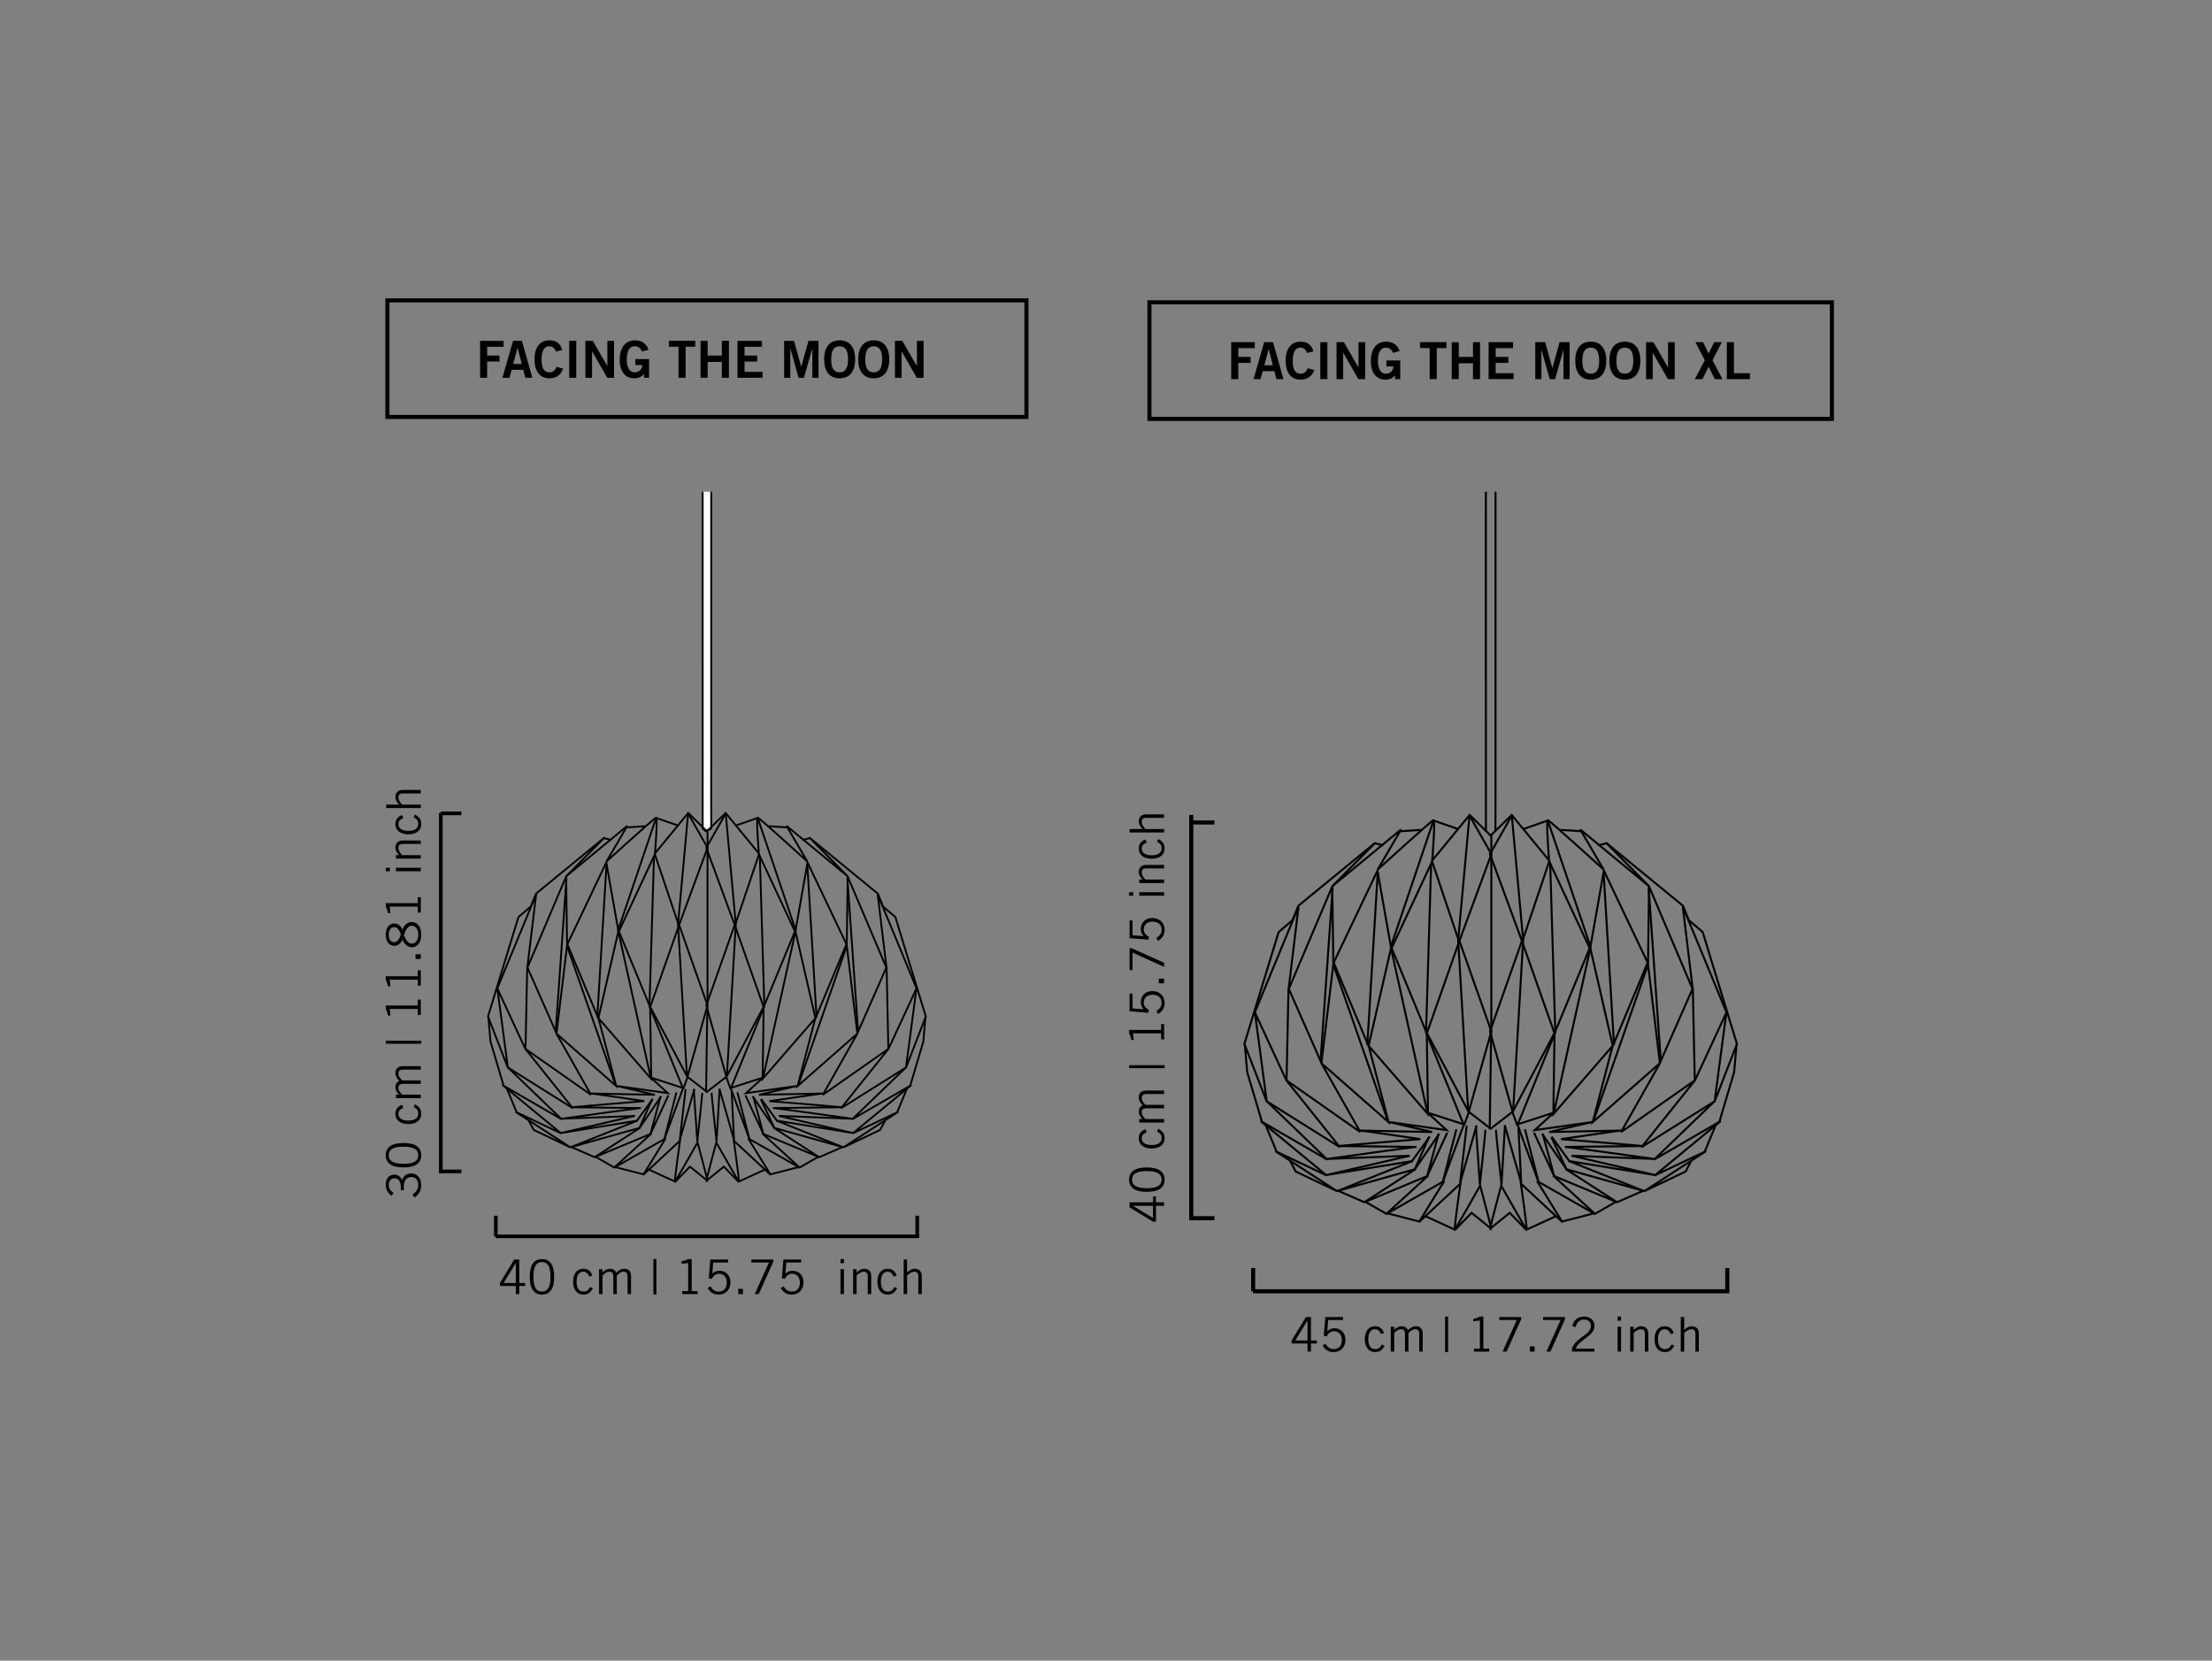 <?xml version="1.0" encoding="utf-8"?>
<!-- Generator: Adobe Illustrator 16.0.4, SVG Export Plug-In . SVG Version: 6.00 Build 0)  -->
<!DOCTYPE svg PUBLIC "-//W3C//DTD SVG 1.1//EN" "http://www.w3.org/Graphics/SVG/1.1/DTD/svg11.dtd">
<svg version="1.1" id="Ebene_1" xmlns="http://www.w3.org/2000/svg" xmlns:xlink="http://www.w3.org/1999/xlink" x="0px" y="0px"
	 width="561.54px" height="421.51px" viewBox="0 0 561.54 421.51" enable-background="new 0 0 561.54 421.51" xml:space="preserve">
<rect x="0" y="0" width="561.54" height="421.51" fill="#808080" stroke="none"/>
<line fill="none" stroke="#000000" stroke-width="0.923" x1="111.899" y1="206.342" x2="111.899" y2="297.793"/>
<line fill="none" stroke="#000000" stroke-width="0.923" x1="111.899" y1="206.449" x2="117.132" y2="206.449"/>
<line fill="none" stroke="#000000" stroke-width="0.923" x1="111.899" y1="297.332" x2="117.132" y2="297.332"/>
<line fill="none" stroke="#000000" stroke-width="0.923" x1="125.821" y1="313.816" x2="233.314" y2="313.816"/>
<line fill="none" stroke="#000000" stroke-width="0.923" x1="125.864" y1="313.816" x2="125.864" y2="308.584"/>
<line fill="none" stroke="#000000" stroke-width="0.923" x1="232.853" y1="313.816" x2="232.853" y2="308.584"/>
<g>
	<path d="M131.82,326.412v2.064h-0.875v-2.064h-4.033v-0.754l3.62-5.951h1.288v5.951h1.506v0.754H131.82z M127.836,325.658h3.109
		v-5.029h-0.037L127.836,325.658z"/>
	<path d="M137.58,319.586c1.907,0,3.097,1.336,3.097,4.506s-1.19,4.506-3.097,4.506s-3.097-1.336-3.097-4.506
		S135.673,319.586,137.58,319.586z M137.58,327.844c1.421,0,2.174-1.092,2.174-3.752s-0.753-3.754-2.174-3.754
		c-1.421,0-2.174,1.094-2.174,3.754S136.158,327.844,137.58,327.844z"/>
	<path d="M149.571,324.043c-0.243-0.766-0.741-1.252-1.494-1.252c-1.081,0-1.712,0.924-1.712,2.527s0.631,2.525,1.712,2.525
		c0.802,0,1.251-0.266,1.737-1.166l0.704,0.316c-0.631,1.068-1.19,1.604-2.441,1.604c-1.579,0-2.587-1.238-2.587-3.279
		s1.008-3.279,2.587-3.279c1.3,0,1.907,0.729,2.308,1.713L149.571,324.043z"/>
	<path d="M152.076,328.477v-6.316h0.875v0.838l0.048-0.049c0.535-0.594,1.227-0.91,1.834-0.91c0.814,0,1.385,0.412,1.616,0.996
		c0.559-0.596,1.263-0.996,2.004-0.996c0.838,0,1.737,0.352,1.737,1.918v4.52h-0.875v-4.52c0-0.85-0.425-1.166-0.984-1.166
		c-0.777,0-1.287,0.512-1.761,0.973v4.713h-0.874v-4.52c0-0.85-0.425-1.166-0.984-1.166c-0.777,0-1.288,0.512-1.761,0.973v4.713
		H152.076z"/>
	<path d="M165.877,319.586h0.753v9.012h-0.753V319.586z"/>
	<path d="M173.191,328.477v-0.754h1.518v-7.129l-1.688,0.17v-0.57c0.607-0.184,1.3-0.365,1.688-0.607h0.875v8.137h1.494v0.754
		H173.191z"/>
	<path d="M184.817,320.459h-3.765l-0.219,2.807c0.571-0.521,1.178-0.717,1.798-0.717c1.458,0,2.806,0.996,2.806,2.963
		c0,1.336-0.802,3.086-3.037,3.086c-1.494,0-2.247-0.826-2.793-1.676l0.79-0.414c0.425,0.791,1.105,1.336,2.028,1.336
		c1.154,0,2.089-0.68,2.089-2.332c0-1.287-0.753-2.209-1.967-2.209c-0.85,0-1.494,0.51-1.846,1.322l-0.765-0.17l0.389-4.748h4.494
		V320.459z"/>
	<path d="M188.597,327.141v1.336h-1.19v-1.336H188.597z"/>
	<path d="M190.76,320.459v-0.752h5.563v0.533l-3.705,8.236h-1.021l3.607-8.018H190.76z"/>
	<path d="M203.37,320.459h-3.765l-0.219,2.807c0.571-0.521,1.178-0.717,1.798-0.717c1.458,0,2.806,0.996,2.806,2.963
		c0,1.336-0.802,3.086-3.037,3.086c-1.494,0-2.247-0.826-2.793-1.676l0.79-0.414c0.425,0.791,1.105,1.336,2.028,1.336
		c1.154,0,2.089-0.68,2.089-2.332c0-1.287-0.753-2.209-1.967-2.209c-0.85,0-1.494,0.51-1.846,1.322l-0.765-0.17l0.389-4.748h4.494
		V320.459z"/>
	<path d="M214.246,319.586v1.043h-0.875v-1.043H214.246z M213.371,322.16h0.875v6.316h-0.875V322.16z"/>
	<path d="M217.453,322.16v0.85h0.024c0.498-0.559,1.154-0.971,1.87-0.971c0.936,0,1.822,0.486,1.822,1.846v4.592h-0.875v-4.566
		c0-0.84-0.401-1.119-1.033-1.119c-0.656,0-1.409,0.535-1.81,0.961v4.725h-0.875v-6.316H217.453z"/>
	<path d="M226.82,324.043c-0.243-0.766-0.741-1.252-1.494-1.252c-1.081,0-1.712,0.924-1.712,2.527s0.632,2.525,1.712,2.525
		c0.802,0,1.251-0.266,1.737-1.166l0.705,0.316c-0.631,1.068-1.19,1.604-2.441,1.604c-1.579,0-2.587-1.238-2.587-3.279
		s1.008-3.279,2.587-3.279c1.3,0,1.907,0.729,2.308,1.713L226.82,324.043z"/>
	<path d="M230.284,319.707v3.303h0.024c0.498-0.559,1.154-0.971,1.87-0.971c0.936,0,1.822,0.486,1.822,1.846v4.592h-0.875v-4.566
		c0-0.84-0.401-1.119-1.033-1.119c-0.656,0-1.409,0.535-1.81,0.961v4.725h-0.875v-8.77H230.284z"/>
</g>
<g>
	<path d="M104.729,303.236c0.898-0.668,1.457-1.494,1.457-2.405c0-1.287-0.655-2.064-1.7-2.064c-1.227,0-1.968,0.729-1.968,2.478
		v0.862h-0.753v-0.522c0-1.749-0.559-2.502-1.64-2.502c-0.887,0-1.445,0.766-1.445,1.604c0,1.068,0.462,1.53,1.215,2.113
		l-0.486,0.717c-0.826-0.596-1.481-1.422-1.481-2.83c0-1.555,0.802-2.526,2.186-2.526c1.058,0,1.677,0.681,1.943,1.36
		c0.535-1.385,1.531-1.676,2.332-1.676c1.494,0,2.551,1.153,2.551,2.987c0,1.677-1.044,2.696-1.725,3.109L104.729,303.236z"/>
	<path d="M97.927,293.226c0-1.907,1.336-3.097,4.506-3.097s4.506,1.189,4.506,3.097s-1.336,3.097-4.506,3.097
		S97.927,295.133,97.927,293.226z M106.186,293.226c0-1.421-1.093-2.174-3.753-2.174s-3.753,0.753-3.753,2.174
		s1.093,2.175,3.753,2.175S106.186,294.646,106.186,293.226z"/>
	<path d="M102.384,281.234c-0.765,0.242-1.251,0.74-1.251,1.494c0,1.08,0.923,1.712,2.526,1.712s2.526-0.632,2.526-1.712
		c0-0.803-0.267-1.252-1.166-1.737l0.316-0.704c1.068,0.631,1.603,1.189,1.603,2.441c0,1.578-1.238,2.586-3.279,2.586
		c-2.04,0-3.279-1.008-3.279-2.586c0-1.301,0.729-1.908,1.713-2.309L102.384,281.234z"/>
	<path d="M106.818,278.729h-6.316v-0.874h0.839l-0.049-0.049c-0.595-0.535-0.911-1.227-0.911-1.834c0-0.814,0.413-1.385,0.996-1.615
		c-0.595-0.559-0.996-1.264-0.996-2.004c0-0.839,0.353-1.737,1.919-1.737h4.519v0.874h-4.519c-0.85,0-1.166,0.426-1.166,0.984
		c0,0.777,0.511,1.287,0.972,1.761h4.713v0.875h-4.519c-0.85,0-1.166,0.425-1.166,0.983c0,0.777,0.511,1.287,0.972,1.762h4.713
		V278.729z"/>
	<path d="M97.927,264.928v-0.753h9.012v0.753H97.927z"/>
	<path d="M106.818,257.613h-0.753v-1.518h-7.13l0.17,1.688h-0.57c-0.183-0.607-0.365-1.3-0.607-1.688v-0.875h8.138v-1.494h0.753
		V257.613z"/>
	<path d="M106.818,250.189h-0.753v-1.518h-7.13l0.17,1.688h-0.57c-0.183-0.607-0.365-1.3-0.607-1.688v-0.875h8.138v-1.494h0.753
		V250.189z"/>
	<path d="M105.482,242.208h1.336v1.19h-1.336V242.208z"/>
	<path d="M106.939,237.239c0,2.149-1.068,3.194-2.404,3.194c-1.117,0-1.895-0.875-2.381-1.919h-0.024
		c-0.364,0.972-1.105,1.555-2.017,1.555c-1.433,0-2.186-1.215-2.186-2.83s0.753-2.83,2.186-2.83c0.911,0,1.652,0.583,2.017,1.555
		h0.024c0.377-1.044,1.19-1.919,2.381-1.919C105.871,234.045,106.939,235.09,106.939,237.239z M98.68,237.239
		c0,0.96,0.413,1.907,1.385,1.907c0.947,0,1.481-1.19,1.688-1.907c-0.243-0.972-0.839-1.907-1.688-1.907
		C99.093,235.332,98.68,236.279,98.68,237.239z M106.186,237.239c0-1.591-0.874-2.271-1.651-2.271c-1.021,0-1.53,1.045-1.992,2.43
		c0.462,1.068,0.972,2.113,1.992,2.113C105.312,239.511,106.186,238.83,106.186,237.239z"/>
	<path d="M106.818,231.637h-0.753v-1.518h-7.13l0.17,1.688h-0.57c-0.183-0.607-0.365-1.3-0.607-1.688v-0.875h8.138v-1.494h0.753
		V231.637z"/>
	<path d="M97.927,220.266h1.044v0.875h-1.044V220.266z M100.501,221.141v-0.875h6.316v0.875H100.501z"/>
	<path d="M100.501,217.058h0.851v-0.024c-0.559-0.498-0.972-1.154-0.972-1.87c0-0.936,0.486-1.822,1.847-1.822h4.591v0.874h-4.566
		c-0.839,0-1.118,0.401-1.118,1.033c0,0.656,0.534,1.408,0.96,1.81h4.725v0.874h-6.316V217.058z"/>
	<path d="M102.384,207.691c-0.765,0.243-1.251,0.741-1.251,1.494c0,1.081,0.923,1.712,2.526,1.712s2.526-0.632,2.526-1.712
		c0-0.802-0.267-1.251-1.166-1.737l0.316-0.705c1.068,0.631,1.603,1.19,1.603,2.441c0,1.579-1.238,2.587-3.279,2.587
		c-2.04,0-3.279-1.008-3.279-2.587c0-1.3,0.729-1.907,1.713-2.308L102.384,207.691z"/>
	<path d="M98.048,204.228h3.304v-0.024c-0.559-0.498-0.972-1.154-0.972-1.87c0-0.936,0.486-1.822,1.847-1.822h4.591v0.875h-4.566
		c-0.839,0-1.118,0.401-1.118,1.033c0,0.656,0.534,1.409,0.96,1.81h4.725v0.875h-8.77V204.228z"/>
</g>
<g>
	<defs>
		<rect id="SVGID_1_" x="0.703" y="-0.001" width="561.543" height="421.513"/>
	</defs>
	<clipPath id="SVGID_2_">
		<use xlink:href="#SVGID_1_"  overflow="visible"/>
	</clipPath>
	<path clip-path="url(#SVGID_2_)" fill="#FFFFFF" d="M178.373,124.806c0,0.353,0.011,70.033,0.011,70.033l-0.005,15.461l0.683,0.609
		l0.62-0.203l0.866-0.406c-0.031-0.304,0.001-17.077,0.001-17.077l-0.001-68.418"/>
	<path clip-path="url(#SVGID_2_)" fill="none" stroke="#000000" stroke-width="0.464" d="M178.373,124.806
		c0,0.353,0.011,70.033,0.011,70.033l-0.005,15.461l0.683,0.609l0.62-0.203l0.866-0.406c-0.031-0.304,0.001-17.077,0.001-17.077
		l-0.001-68.418"/>
	<path clip-path="url(#SVGID_2_)" fill="none" stroke="#000000" stroke-width="0.464" d="M179.615,211.158l-4.904-4.809
		l-8.441,10.272c0,0,0.758-9.233,0.268-9.085c-0.491,0.149-12.573,11.132-12.573,11.132l5.291-9.054l-15.604,12.884l9.808-9.916
		l-17.387,14.25l-1.337,3.268l-3.121,2.672l-7.728,25.232l5.053,13.062l-2.675-20.146l7.133,15.396l0.446-20.869l7.43,16.863
		l2.735-22.711l7.891,18.887l5.127-22.301l8.025,19.443l7.356-20.855l7.207,20.412l-5.112,18.168l-9.451-17.834l0.267,18.338
		l-13.382-15.408l4.495,17.219l-15.187-13.33l8.797,15.559l-16.703-11.697l12.096,15.111l-16.465-10.332l13.642,13.15l-15.069-8.727
		l14.92,12.289l-11.591-5.492l13.969,9.055l-9.362-4.453l-1.278-2.404"/>
</g>
<polyline fill="none" stroke="#000000" stroke-width="0.464" points="174.746,206.585 179.62,215.184 172.339,234.936 
	166.246,216.844 157.032,236.568 153.911,218.92 143.954,239.83 143.717,222.479 133.849,245.732 136.108,227.018 126.24,250.893 
	"/>
<line fill="none" stroke="#000000" stroke-width="0.464" x1="166.503" y1="207.591" x2="172.123" y2="209.54"/>
<line fill="none" stroke="#000000" stroke-width="0.464" x1="159.083" y1="210.013" x2="163.742" y2="209.718"/>
<line fill="none" stroke="#000000" stroke-width="0.464" x1="153.336" y1="212.734" x2="155.19" y2="213.219"/>
<g>
	<defs>
		<rect id="SVGID_3_" x="0.703" y="-0.001" width="561.543" height="421.513"/>
	</defs>
	<clipPath id="SVGID_4_">
		<use xlink:href="#SVGID_3_"  overflow="visible"/>
	</clipPath>
	<path clip-path="url(#SVGID_4_)" fill="none" stroke="#000000" stroke-width="0.464" d="M179.609,277.25l-5.05-3.895l-1.039,2.846
		l-8.317-2.697l4.307,3.955l-12.922-1.82l9.654,2.246c0,0-16.821-0.336-16.3-0.336s13.627,1.947,13.627,1.947
		s-19.159,1.559-18.268,1.559s17.822,0.203,17.228,0.203c-0.594,0-19.931,2.703-19.931,2.703l18.594-0.719l-18.772,4.344
		l19.392-3.146l-16.957,6.76l17.674-4.961l-11.584,7.488l14.406-5.99l-9.505,8.688l13.144-7.49l-5.718,9.287l9.357-8.688
		c0,0-1.465,10.395-1.286,10.395c0.118,0,5.741-9.945,5.741-9.945s2.555,9.531,2.525,9.736l-4.456-3.594l-3.713,3.822l-6.653-3.045"
		/>
</g>
<line fill="none" stroke="#000000" stroke-width="0.464" x1="163.297" y1="298.07" x2="156.073" y2="296.211"/>
<line fill="none" stroke="#000000" stroke-width="0.464" x1="156.021" y1="296.402" x2="151.072" y2="293.559"/>
<line fill="none" stroke="#000000" stroke-width="0.464" x1="151.066" y1="293.775" x2="144.833" y2="291.057"/>
<line fill="none" stroke="#000000" stroke-width="0.464" x1="131.135" y1="282.279" x2="128.675" y2="276.316"/>
<polyline fill="none" stroke="#000000" stroke-width="0.464" points="127.824,275.494 124.519,264.375 123.975,258.178 "/>
<polyline fill="none" stroke="#000000" stroke-width="0.464" points="174.667,206.662 172.125,234.594 174.375,272.93 "/>
<polyline fill="none" stroke="#000000" stroke-width="0.464" points="166.03,217.23 164.875,255.408 173.476,276.484 "/>
<polyline fill="none" stroke="#000000" stroke-width="0.464" points="166.482,207.847 156.909,236.139 165.138,273.301 "/>
<line fill="none" stroke="#000000" stroke-width="0.464" x1="153.979" y1="219.277" x2="151.622" y2="258.234"/>
<g>
	<defs>
		<rect id="SVGID_5_" x="0.703" y="-0.001" width="561.543" height="421.513"/>
	</defs>
	<clipPath id="SVGID_6_">
		<use xlink:href="#SVGID_5_"  overflow="visible"/>
	</clipPath>
	<path clip-path="url(#SVGID_6_)" fill="none" stroke="#000000" stroke-width="0.464" d="M144.021,240.291
		c0,0,12.019,34.434,12.169,34.879"/>
</g>
<line fill="none" stroke="#000000" stroke-width="0.464" x1="143.806" y1="222.789" x2="141.086" y2="261.654"/>
<polyline fill="none" stroke="#000000" stroke-width="0.464" points="179.609,211.167 179.609,214.926 179.609,252.979 
	179.244,277.24 "/>
<g>
	<defs>
		<rect id="SVGID_7_" x="0.703" y="-0.001" width="561.543" height="421.513"/>
	</defs>
	<clipPath id="SVGID_8_">
		<use xlink:href="#SVGID_7_"  overflow="visible"/>
	</clipPath>
	<path clip-path="url(#SVGID_8_)" fill="none" stroke="#000000" stroke-width="0.464" d="M178.278,277.385
		c0,0.686-1.261,12.354-1.261,12.354l-0.897-13.242"/>
</g>
<polyline fill="none" stroke="#000000" stroke-width="0.464" points="176.277,276.4 172.57,289.342 174.048,276.449 "/>
<polyline fill="none" stroke="#000000" stroke-width="0.464" points="173.301,276.492 168.637,289.203 171.72,277.273 "/>
<polyline fill="none" stroke="#000000" stroke-width="0.464" points="169.67,278.035 165.116,287.881 167.698,278.324 "/>
<g>
	<defs>
		<rect id="SVGID_9_" x="0.703" y="-0.001" width="561.543" height="421.513"/>
	</defs>
	<clipPath id="SVGID_10_">
		<use xlink:href="#SVGID_9_"  overflow="visible"/>
	</clipPath>
	<path clip-path="url(#SVGID_10_)" fill="none" stroke="#000000" stroke-width="0.464" d="M167.851,278.25
		c-0.155,0.301-5.581,8.168-5.581,8.168l3.335-7.516"/>
</g>
<line fill="none" stroke="#000000" stroke-width="0.464" x1="165.682" y1="278.951" x2="161.582" y2="284.615"/>
<g>
	<defs>
		<rect id="SVGID_11_" x="0.703" y="-0.001" width="561.543" height="421.513"/>
	</defs>
	<clipPath id="SVGID_12_">
		<use xlink:href="#SVGID_11_"  overflow="visible"/>
	</clipPath>
	<path clip-path="url(#SVGID_12_)" fill="none" stroke="#000000" stroke-width="0.464" d="M179.301,211.158l4.904-4.809
		l8.441,10.272c0,0-0.758-9.233-0.268-9.085c0.491,0.149,12.573,11.132,12.573,11.132l-5.291-9.054l15.604,12.884l-9.808-9.916
		l17.387,14.25l1.337,3.268l3.121,2.672l7.728,25.232l-5.053,13.062l2.675-20.146l-7.133,15.396l-0.446-20.869l-7.43,16.863
		l-2.735-22.711l-7.891,18.887l-5.127-22.301l-8.025,19.443l-7.356-20.855l-7.207,20.412l5.112,18.168l9.451-17.834l-0.267,18.338
		l13.382-15.408l-4.495,17.219l15.187-13.33l-8.797,15.559l16.703-11.697l-12.096,15.111l16.465-10.332l-13.642,13.15l15.069-8.727
		l-14.92,12.289l11.591-5.492l-13.969,9.055l9.362-4.453l1.278-2.404"/>
</g>
<polyline fill="none" stroke="#000000" stroke-width="0.464" points="184.169,206.585 179.295,215.184 186.576,234.936 
	192.669,216.844 201.883,236.568 205.004,218.92 214.961,239.83 215.198,222.479 225.066,245.732 222.807,227.018 232.675,250.893 
	"/>
<line fill="none" stroke="#000000" stroke-width="0.464" x1="192.413" y1="207.591" x2="186.792" y2="209.54"/>
<line fill="none" stroke="#000000" stroke-width="0.464" x1="199.833" y1="210.013" x2="195.173" y2="209.718"/>
<line fill="none" stroke="#000000" stroke-width="0.464" x1="205.579" y1="212.734" x2="203.725" y2="213.219"/>
<g>
	<defs>
		<rect id="SVGID_13_" x="0.703" y="-0.001" width="561.543" height="421.513"/>
	</defs>
	<clipPath id="SVGID_14_">
		<use xlink:href="#SVGID_13_"  overflow="visible"/>
	</clipPath>
	<path clip-path="url(#SVGID_14_)" fill="none" stroke="#000000" stroke-width="0.464" d="M179.306,277.25l5.05-3.895l1.039,2.846
		l8.317-2.697l-4.307,3.955l12.922-1.82l-9.654,2.246c0,0,16.821-0.336,16.3-0.336s-13.627,1.947-13.627,1.947
		s19.159,1.559,18.268,1.559s-17.822,0.203-17.228,0.203c0.594,0,19.931,2.703,19.931,2.703l-18.594-0.719l18.772,4.344
		l-19.392-3.146l16.957,6.76l-17.674-4.961l11.584,7.488l-14.406-5.99l9.505,8.688l-13.144-7.49l5.718,9.287l-9.357-8.688
		c0,0,1.465,10.395,1.286,10.395c-0.118,0-5.741-9.945-5.741-9.945s-2.555,9.531-2.525,9.736l4.456-3.594l3.713,3.822l6.653-3.045"
		/>
</g>
<line fill="none" stroke="#000000" stroke-width="0.464" x1="195.618" y1="298.07" x2="202.843" y2="296.211"/>
<line fill="none" stroke="#000000" stroke-width="0.464" x1="202.896" y1="296.402" x2="207.843" y2="293.559"/>
<line fill="none" stroke="#000000" stroke-width="0.464" x1="207.849" y1="293.775" x2="214.083" y2="291.057"/>
<line fill="none" stroke="#000000" stroke-width="0.464" x1="227.78" y1="282.279" x2="230.24" y2="276.316"/>
<polyline fill="none" stroke="#000000" stroke-width="0.464" points="231.092,275.494 234.397,264.375 234.941,258.178 "/>
<polyline fill="none" stroke="#000000" stroke-width="0.464" points="184.248,206.662 186.79,234.594 184.541,272.93 "/>
<polyline fill="none" stroke="#000000" stroke-width="0.464" points="192.885,217.23 194.041,255.408 185.439,276.484 "/>
<polyline fill="none" stroke="#000000" stroke-width="0.464" points="192.433,207.847 202.006,236.139 193.777,273.301 "/>
<line fill="none" stroke="#000000" stroke-width="0.464" x1="204.937" y1="219.277" x2="207.294" y2="258.234"/>
<g>
	<defs>
		<rect id="SVGID_15_" x="0.703" y="-0.001" width="561.543" height="421.513"/>
	</defs>
	<clipPath id="SVGID_16_">
		<use xlink:href="#SVGID_15_"  overflow="visible"/>
	</clipPath>
	<path clip-path="url(#SVGID_16_)" fill="none" stroke="#000000" stroke-width="0.464" d="M214.895,240.291
		c0,0-12.019,34.434-12.169,34.879"/>
</g>
<line fill="none" stroke="#000000" stroke-width="0.464" x1="215.11" y1="222.789" x2="217.829" y2="261.654"/>
<g>
	<defs>
		<rect id="SVGID_17_" x="0.703" y="-0.001" width="561.543" height="421.513"/>
	</defs>
	<clipPath id="SVGID_18_">
		<use xlink:href="#SVGID_17_"  overflow="visible"/>
	</clipPath>
	<path clip-path="url(#SVGID_18_)" fill="none" stroke="#000000" stroke-width="0.464" d="M180.638,277.385
		c0,0.686,1.27,12.354,1.27,12.354l0.777-13.377"/>
</g>
<polyline fill="none" stroke="#000000" stroke-width="0.464" points="185.615,276.492 190.279,289.203 187.196,277.273 "/>
<polyline fill="none" stroke="#000000" stroke-width="0.464" points="189.246,278.035 193.8,287.881 191.218,278.324 "/>
<g>
	<defs>
		<rect id="SVGID_19_" x="0.703" y="-0.001" width="561.543" height="421.513"/>
	</defs>
	<clipPath id="SVGID_20_">
		<use xlink:href="#SVGID_19_"  overflow="visible"/>
	</clipPath>
	<path clip-path="url(#SVGID_20_)" fill="none" stroke="#000000" stroke-width="0.464" d="M191.065,278.25
		c0.155,0.301,5.58,8.168,5.58,8.168l-3.494-7.367"/>
</g>
<line fill="none" stroke="#000000" stroke-width="0.464" x1="193.229" y1="278.951" x2="197.333" y2="284.615"/>
<path fill="none" stroke="#000000" stroke-width="0.464" d="M182.567,276.367"/>
<polyline fill="none" stroke="#000000" stroke-width="0.464" points="182.633,276.35 186.346,289.342 185.709,276.566 "/>
<path fill="none" stroke="#000000" stroke-width="0.464" d="M182.606,275.613"/>
<g>
	<path d="M121.875,95.89v-9.375h5.973v1.506h-4.181v2.233h3.129v1.506h-3.129v4.129H121.875z"/>
	<path d="M130.247,86.501h2.233l2.662,9.388h-1.779l-0.52-2.026h-2.96l-0.559,2.026h-1.779L130.247,86.501z M130.272,92.384h2.182
		l-1.052-4.078h-0.026L130.272,92.384z"/>
	<path d="M141.111,89.241c-0.259-0.792-0.818-1.351-1.701-1.351c-1.195,0-1.922,1.117-1.922,3.312
		c-0.026,2.194,0.623,3.311,1.974,3.311c0.805,0,1.298-0.286,1.831-1.389l1.662,0.441c-0.559,1.623-1.779,2.454-3.493,2.454
		c-2.389,0-3.766-1.753-3.766-4.817s1.376-4.818,3.766-4.818c1.792,0,2.831,0.805,3.272,2.467L141.111,89.241z"/>
	<path d="M144.496,95.89v-9.375h1.792v9.375H144.496z"/>
	<path d="M148.609,95.89v-9.375h1.87l3.688,6.389h0.026v-6.389h1.688v9.375h-1.727l-3.831-6.674h-0.026v6.674H148.609z"/>
	<path d="M162.965,89.215c-0.428-0.935-0.948-1.325-1.883-1.325c-1.325,0-1.974,1.325-1.974,3.402c0,1.974,0.74,3.22,1.987,3.22
		c1.168,0,1.921-0.779,1.96-1.857h-1.779V91.15h3.506v4.74h-1.298v-0.961c-0.753,0.831-1.455,1.091-2.441,1.091
		c-2.545,0-3.727-2.026-3.727-4.675c0-2.389,0.909-4.96,3.909-4.96c1.87,0,2.96,1.013,3.402,2.39L162.965,89.215z"/>
	<path d="M176.501,86.501v1.506h-2.454v7.882h-1.792v-7.882h-2.454v-1.506H176.501z"/>
	<path d="M177.848,95.89v-9.375h1.792v3.74h3.61v-3.74h1.792v9.375h-1.792v-4.025h-3.61v4.025H177.848z"/>
	<path d="M187.218,95.89v-9.375h6.207v1.506h-4.415v2.233h3.207v1.506h-3.207v2.623h4.558v1.506H187.218z"/>
	<path d="M199.066,95.89v-9.375h2.519l1.805,6.545h0.026l1.818-6.545h2.545v9.375h-1.558v-7.375h-0.026l-2.104,7.375h-1.363
		l-2.078-7.375h-0.026v7.375H199.066z"/>
	<path d="M213.149,96.02c-2.558,0-3.935-1.753-3.935-4.817s1.376-4.818,3.935-4.818s3.935,1.753,3.935,4.818
		S215.708,96.02,213.149,96.02z M213.149,87.891c-1.467,0-2.143,1.117-2.143,3.312c-0.026,2.194,0.662,3.311,2.143,3.311
		c1.467,0,2.143-1.117,2.143-3.311C215.292,89.007,214.617,87.891,213.149,87.891z"/>
	<path d="M221.806,96.02c-2.558,0-3.935-1.753-3.935-4.817s1.376-4.818,3.935-4.818s3.935,1.753,3.935,4.818
		S224.364,96.02,221.806,96.02z M221.806,87.891c-1.467,0-2.143,1.117-2.143,3.312c-0.026,2.194,0.662,3.311,2.143,3.311
		c1.467,0,2.143-1.117,2.143-3.311C223.948,89.007,223.273,87.891,221.806,87.891z"/>
	<path d="M227.189,95.89v-9.375h1.87l3.688,6.389h0.026v-6.389h1.688v9.375h-1.727l-3.831-6.674h-0.026v6.674H227.189z"/>
</g>
<rect x="98.348" y="76.242" fill="none" stroke="#000000" stroke-width="1.031" width="162.22" height="29.594"/>
<line fill="none" stroke="#000000" stroke-width="1.038" x1="302.419" y1="206.848" x2="302.419" y2="309.73"/>
<line fill="none" stroke="#000000" stroke-width="1.038" x1="302.419" y1="208.761" x2="308.305" y2="208.761"/>
<line fill="none" stroke="#000000" stroke-width="1.038" x1="302.419" y1="309.211" x2="308.305" y2="309.211"/>
<line fill="none" stroke="#000000" stroke-width="1.038" x1="318.08" y1="327.756" x2="439.01" y2="327.756"/>
<line fill="none" stroke="#000000" stroke-width="1.038" x1="318.129" y1="327.756" x2="318.129" y2="321.869"/>
<line fill="none" stroke="#000000" stroke-width="1.038" x1="438.49" y1="327.756" x2="438.49" y2="321.869"/>
<g>
	<path d="M332.8,341.006v2.064h-0.874v-2.064h-4.032v-0.754l3.619-5.951h1.287v5.951h1.507v0.754H332.8z M328.816,340.252h3.109
		v-5.029h-0.036L328.816,340.252z"/>
	<path d="M340.94,335.053h-3.765l-0.219,2.807c0.57-0.521,1.178-0.717,1.797-0.717c1.458,0,2.807,0.996,2.807,2.963
		c0,1.336-0.802,3.086-3.037,3.086c-1.494,0-2.247-0.826-2.793-1.676l0.789-0.414c0.425,0.791,1.105,1.336,2.028,1.336
		c1.154,0,2.089-0.68,2.089-2.332c0-1.287-0.753-2.209-1.968-2.209c-0.85,0-1.493,0.51-1.846,1.322l-0.766-0.17l0.389-4.748h4.494
		V335.053z"/>
	<path d="M350.551,338.637c-0.242-0.766-0.74-1.252-1.493-1.252c-1.081,0-1.713,0.924-1.713,2.527s0.632,2.525,1.713,2.525
		c0.802,0,1.251-0.266,1.736-1.166l0.705,0.316c-0.632,1.068-1.19,1.604-2.441,1.604c-1.579,0-2.587-1.238-2.587-3.279
		s1.008-3.279,2.587-3.279c1.3,0,1.906,0.729,2.308,1.713L350.551,338.637z"/>
	<path d="M353.056,343.07v-6.316h0.874v0.838l0.049-0.049c0.534-0.594,1.227-0.91,1.834-0.91c0.814,0,1.385,0.412,1.615,0.996
		c0.559-0.596,1.264-0.996,2.005-0.996c0.838,0,1.736,0.352,1.736,1.918v4.52h-0.874v-4.52c0-0.85-0.426-1.166-0.984-1.166
		c-0.777,0-1.287,0.512-1.761,0.973v4.713h-0.875v-4.52c0-0.85-0.425-1.166-0.983-1.166c-0.777,0-1.288,0.512-1.762,0.973v4.713
		H353.056z"/>
	<path d="M366.857,334.18h0.753v9.012h-0.753V334.18z"/>
	<path d="M374.172,343.07v-0.754h1.518v-7.129l-1.688,0.17v-0.57c0.607-0.184,1.299-0.365,1.688-0.607h0.875v8.137h1.494v0.754
		H374.172z"/>
	<path d="M380.61,335.053v-0.752h5.563v0.533l-3.705,8.236h-1.02l3.607-8.018H380.61z"/>
	<path d="M389.577,341.734v1.336h-1.19v-1.336H389.577z"/>
	<path d="M391.74,335.053v-0.752h5.563v0.533l-3.705,8.236h-1.02l3.606-8.018H391.74z"/>
	<path d="M404.763,343.07h-5.696v-0.924c1.519-3.072,4.785-3.254,4.785-5.611c0-1.02-0.655-1.604-1.773-1.604
		c-1.263,0-1.919,1.021-2.064,1.908l-0.862-0.195c0.279-1.215,0.996-2.465,2.951-2.465c1.434,0,2.673,0.826,2.673,2.332
		c0,2.672-3.839,3.4-4.786,5.805h4.773V343.07z"/>
	<path d="M411.521,334.18v1.043h-0.875v-1.043H411.521z M410.646,336.754h0.875v6.316h-0.875V336.754z"/>
	<path d="M414.727,336.754v0.85h0.024c0.498-0.559,1.154-0.971,1.871-0.971c0.935,0,1.821,0.486,1.821,1.846v4.592h-0.874v-4.566
		c0-0.84-0.401-1.119-1.032-1.119c-0.656,0-1.409,0.535-1.811,0.961v4.725h-0.874v-6.316H414.727z"/>
	<path d="M424.094,338.637c-0.242-0.766-0.74-1.252-1.493-1.252c-1.081,0-1.713,0.924-1.713,2.527s0.632,2.525,1.713,2.525
		c0.802,0,1.251-0.266,1.736-1.166l0.705,0.316c-0.632,1.068-1.19,1.604-2.441,1.604c-1.579,0-2.587-1.238-2.587-3.279
		s1.008-3.279,2.587-3.279c1.3,0,1.906,0.729,2.308,1.713L424.094,338.637z"/>
	<path d="M427.558,334.301v3.303h0.024c0.498-0.559,1.154-0.971,1.871-0.971c0.935,0,1.821,0.486,1.821,1.846v4.592H430.4v-4.566
		c0-0.84-0.401-1.119-1.032-1.119c-0.656,0-1.409,0.535-1.811,0.961v4.725h-0.874v-8.77H427.558z"/>
</g>
<g>
	<path d="M293.459,305.185h2.064v0.874h-2.064v4.032h-0.754l-5.951-3.619v-1.287h5.951v-1.507h0.754V305.185z M292.705,309.168
		v-3.109h-5.028v0.036L292.705,309.168z"/>
	<path d="M286.633,299.425c0-1.907,1.336-3.098,4.506-3.098s4.506,1.19,4.506,3.098c0,1.906-1.336,3.097-4.506,3.097
		S286.633,301.331,286.633,299.425z M294.892,299.425c0-1.422-1.093-2.175-3.753-2.175s-3.753,0.753-3.753,2.175
		c0,1.421,1.093,2.174,3.753,2.174S294.892,300.846,294.892,299.425z"/>
	<path d="M291.09,287.434c-0.765,0.242-1.251,0.74-1.251,1.493c0,1.081,0.923,1.713,2.526,1.713s2.526-0.632,2.526-1.713
		c0-0.802-0.267-1.251-1.166-1.736l0.316-0.705c1.068,0.632,1.603,1.19,1.603,2.441c0,1.579-1.238,2.587-3.279,2.587
		c-2.04,0-3.279-1.008-3.279-2.587c0-1.3,0.729-1.906,1.713-2.308L291.09,287.434z"/>
	<path d="M295.523,284.929h-6.316v-0.874h0.839l-0.049-0.049c-0.595-0.534-0.911-1.227-0.911-1.834c0-0.814,0.413-1.385,0.996-1.615
		c-0.595-0.559-0.996-1.264-0.996-2.005c0-0.838,0.353-1.736,1.919-1.736h4.519v0.874h-4.519c-0.85,0-1.166,0.426-1.166,0.984
		c0,0.777,0.511,1.287,0.972,1.761h4.713v0.875h-4.519c-0.85,0-1.166,0.425-1.166,0.983c0,0.777,0.511,1.288,0.972,1.762h4.713
		V284.929z"/>
	<path d="M286.633,271.127v-0.753h9.012v0.753H286.633z"/>
	<path d="M295.523,263.812h-0.753v-1.518h-7.13l0.17,1.688h-0.57c-0.183-0.607-0.365-1.299-0.607-1.688v-0.875h8.138v-1.494h0.753
		V263.812z"/>
	<path d="M287.507,252.188v3.765l2.806,0.219c-0.521-0.57-0.717-1.178-0.717-1.797c0-1.458,0.996-2.806,2.964-2.806
		c1.336,0,3.085,0.801,3.085,3.036c0,1.494-0.825,2.247-1.676,2.794l-0.413-0.79c0.79-0.425,1.336-1.105,1.336-2.028
		c0-1.154-0.68-2.089-2.332-2.089c-1.287,0-2.21,0.753-2.21,1.968c0,0.85,0.51,1.493,1.323,1.846l-0.17,0.766l-4.749-0.389v-4.494
		H287.507z"/>
	<path d="M294.188,248.407h1.336v1.19h-1.336V248.407z"/>
	<path d="M287.507,246.244h-0.753v-5.563h0.534l8.235,3.705v1.02l-8.017-3.606V246.244z"/>
	<path d="M287.507,233.635v3.765l2.806,0.219c-0.521-0.57-0.717-1.178-0.717-1.797c0-1.458,0.996-2.806,2.964-2.806
		c1.336,0,3.085,0.801,3.085,3.036c0,1.494-0.825,2.247-1.676,2.794l-0.413-0.79c0.79-0.425,1.336-1.105,1.336-2.028
		c0-1.154-0.68-2.089-2.332-2.089c-1.287,0-2.21,0.753-2.21,1.968c0,0.85,0.51,1.493,1.323,1.846l-0.17,0.766l-4.749-0.389v-4.494
		H287.507z"/>
	<path d="M286.633,226.464h1.044v0.875h-1.044V226.464z M289.207,227.339v-0.875h6.316v0.875H289.207z"/>
	<path d="M289.207,223.258h0.851v-0.024c-0.559-0.498-0.972-1.154-0.972-1.871c0-0.935,0.486-1.821,1.847-1.821h4.591v0.874h-4.566
		c-0.839,0-1.118,0.401-1.118,1.032c0,0.656,0.534,1.409,0.96,1.811h4.725v0.874h-6.316V223.258z"/>
	<path d="M291.09,213.891c-0.765,0.242-1.251,0.74-1.251,1.493c0,1.081,0.923,1.713,2.526,1.713s2.526-0.632,2.526-1.713
		c0-0.802-0.267-1.251-1.166-1.736l0.316-0.705c1.068,0.632,1.603,1.19,1.603,2.441c0,1.579-1.238,2.587-3.279,2.587
		c-2.04,0-3.279-1.008-3.279-2.587c0-1.3,0.729-1.906,1.713-2.308L291.09,213.891z"/>
	<path d="M286.754,210.427h3.304v-0.024c-0.559-0.498-0.972-1.154-0.972-1.871c0-0.935,0.486-1.821,1.847-1.821h4.591v0.874h-4.566
		c-0.839,0-1.118,0.401-1.118,1.032c0,0.656,0.534,1.409,0.96,1.811h4.725v0.874h-8.77V210.427z"/>
</g>
<g>
	<defs>
		<rect id="SVGID_21_" x="0.703" y="-0.001" width="561.543" height="421.513"/>
	</defs>
	<clipPath id="SVGID_22_">
		<use xlink:href="#SVGID_21_"  overflow="visible"/>
	</clipPath>
	<path clip-path="url(#SVGID_22_)" fill="#FFFFFF" d="M377.2,124.806c0,0.397,0.013,78.788,0.013,78.788l-0.003,7.433"/>
	<path clip-path="url(#SVGID_22_)" fill="none" stroke="#000000" stroke-width="0.508" d="M377.2,124.806
		c0,0.397,0.013,78.788,0.013,78.788l-0.003,7.433"/>
</g>
<line fill="none" stroke="#000000" stroke-width="0.508" x1="363.848" y1="208.253" x2="370.171" y2="210.445"/>
<line fill="none" stroke="#000000" stroke-width="0.508" x1="355.5" y1="210.977" x2="360.742" y2="210.646"/>
<line fill="none" stroke="#000000" stroke-width="0.508" x1="349.035" y1="214.037" x2="351.121" y2="214.584"/>
<line fill="none" stroke="#000000" stroke-width="0.508" x1="360.241" y1="310.041" x2="352.113" y2="307.951"/>
<line fill="none" stroke="#000000" stroke-width="0.508" x1="352.055" y1="308.166" x2="346.488" y2="304.967"/>
<line fill="none" stroke="#000000" stroke-width="0.508" x1="346.481" y1="305.209" x2="339.468" y2="302.152"/>
<line fill="none" stroke="#000000" stroke-width="0.508" x1="392.995" y1="208.253" x2="386.673" y2="210.445"/>
<line fill="none" stroke="#000000" stroke-width="0.508" x1="401.343" y1="210.977" x2="396.102" y2="210.646"/>
<line fill="none" stroke="#000000" stroke-width="0.508" x1="407.809" y1="214.037" x2="405.722" y2="214.584"/>
<line fill="none" stroke="#000000" stroke-width="0.508" x1="396.602" y1="310.041" x2="404.729" y2="307.951"/>
<line fill="none" stroke="#000000" stroke-width="0.508" x1="404.789" y1="308.166" x2="410.354" y2="304.967"/>
<line fill="none" stroke="#000000" stroke-width="0.508" x1="410.362" y1="305.209" x2="417.375" y2="302.152"/>
<g>
	<defs>
		<rect id="SVGID_23_" x="0.703" y="-0.001" width="561.543" height="421.513"/>
	</defs>
	<clipPath id="SVGID_24_">
		<use xlink:href="#SVGID_23_"  overflow="visible"/>
	</clipPath>
	<path clip-path="url(#SVGID_24_)" fill="none" stroke="#000000" stroke-width="0.508" d="M378.599,212.266l-5.518-5.411
		l-9.496,11.555c0,0,0.853-10.387,0.302-10.219c-0.553,0.166-14.145,12.524-14.145,12.524l5.952-10.186l-17.554,14.495
		l11.033-11.154L329.613,229.9l-1.504,3.674l-3.511,3.006l-8.694,28.389l5.685,14.695l-3.01-22.666l8.025,17.322l0.502-23.48
		l8.358,18.971l3.076-25.549l8.877,21.248l5.769-25.09l9.027,21.877l8.276-23.463l8.108,22.961l-5.751,20.439l-10.634-20.062
		l0.302,20.631l-15.056-17.334l5.058,19.371l-17.086-14.996l9.897,17.502l-18.792-13.16l13.609,17l-18.524-11.623l15.349,14.797
		l-16.953-9.82l16.785,13.828l-13.04-6.18l15.715,10.188l-10.532-5.01l-1.438-2.705"/>
</g>
<polyline fill="none" stroke="#000000" stroke-width="0.508" points="373.121,207.122 378.605,216.795 370.413,239.016 
	363.559,218.662 353.193,240.852 349.683,220.998 338.48,244.521 338.214,225.002 327.112,251.162 329.653,230.107 318.552,256.967 
	"/>
<g>
	<defs>
		<rect id="SVGID_25_" x="0.703" y="-0.001" width="561.543" height="421.513"/>
	</defs>
	<clipPath id="SVGID_26_">
		<use xlink:href="#SVGID_25_"  overflow="visible"/>
	</clipPath>
	<path clip-path="url(#SVGID_26_)" fill="none" stroke="#000000" stroke-width="0.508" d="M378.592,286.619l-5.681-4.383
		l-1.169,3.203l-9.357-3.033l4.846,4.449l-14.536-2.049l10.859,2.527c0,0-18.924-0.379-18.337-0.379
		c0.586,0,15.33,2.191,15.33,2.191s-21.554,1.752-20.552,1.752c1.003,0,20.051,0.23,19.382,0.23c-0.668,0-22.423,3.039-22.423,3.039
		l20.919-0.809l-21.119,4.887l21.816-3.539l-19.076,7.605l19.883-5.582l-13.032,8.426l16.207-6.742l-10.693,9.775l14.786-8.426
		l-6.432,10.447l10.526-9.773c0,0-1.648,11.695-1.446,11.695c0.132,0,6.459-11.189,6.459-11.189s2.873,10.723,2.84,10.953
		l-5.013-4.043l-4.177,4.301l-7.485-3.426"/>
</g>
<line fill="none" stroke="#000000" stroke-width="0.508" x1="324.059" y1="292.277" x2="321.291" y2="285.57"/>
<polyline fill="none" stroke="#000000" stroke-width="0.508" points="320.333,284.645 316.615,272.135 316.003,265.162 "/>
<polyline fill="none" stroke="#000000" stroke-width="0.508" points="373.032,207.207 370.173,238.629 372.702,281.758 "/>
<polyline fill="none" stroke="#000000" stroke-width="0.508" points="363.315,219.096 362.017,262.047 371.692,285.758 "/>
<polyline fill="none" stroke="#000000" stroke-width="0.508" points="363.824,208.541 353.054,240.369 362.312,282.176 "/>
<line fill="none" stroke="#000000" stroke-width="0.508" x1="349.758" y1="221.4" x2="347.105" y2="265.229"/>
<g>
	<defs>
		<rect id="SVGID_27_" x="0.703" y="-0.001" width="561.543" height="421.513"/>
	</defs>
	<clipPath id="SVGID_28_">
		<use xlink:href="#SVGID_27_"  overflow="visible"/>
	</clipPath>
	<path clip-path="url(#SVGID_28_)" fill="none" stroke="#000000" stroke-width="0.508" d="M338.556,245.041
		c0,0,13.521,38.738,13.69,39.238"/>
</g>
<line fill="none" stroke="#000000" stroke-width="0.508" x1="338.312" y1="225.352" x2="335.254" y2="269.074"/>
<polyline fill="none" stroke="#000000" stroke-width="0.508" points="378.592,212.275 378.592,216.504 378.592,259.312 
	378.182,286.607 "/>
<g>
	<defs>
		<rect id="SVGID_29_" x="0.703" y="-0.001" width="561.543" height="421.513"/>
	</defs>
	<clipPath id="SVGID_30_">
		<use xlink:href="#SVGID_29_"  overflow="visible"/>
	</clipPath>
	<path clip-path="url(#SVGID_30_)" fill="none" stroke="#000000" stroke-width="0.508" d="M377.094,286.771
		c0,0.77-1.419,13.896-1.419,13.896l-1.008-14.896"/>
</g>
<polyline fill="none" stroke="#000000" stroke-width="0.508" points="374.844,285.664 370.672,300.223 372.336,285.719 "/>
<polyline fill="none" stroke="#000000" stroke-width="0.508" points="371.495,285.768 366.248,300.066 369.717,286.645 "/>
<polyline fill="none" stroke="#000000" stroke-width="0.508" points="367.41,287.502 362.287,298.576 365.191,287.826 "/>
<g>
	<defs>
		<rect id="SVGID_31_" x="0.703" y="-0.001" width="561.543" height="421.513"/>
	</defs>
	<clipPath id="SVGID_32_">
		<use xlink:href="#SVGID_31_"  overflow="visible"/>
	</clipPath>
	<path clip-path="url(#SVGID_32_)" fill="none" stroke="#000000" stroke-width="0.508" d="M365.363,287.744
		c-0.174,0.338-6.279,9.189-6.279,9.189l3.752-8.457"/>
</g>
<line fill="none" stroke="#000000" stroke-width="0.508" x1="362.924" y1="288.533" x2="358.312" y2="294.906"/>
<g>
	<defs>
		<rect id="SVGID_33_" x="0.703" y="-0.001" width="561.543" height="421.513"/>
	</defs>
	<clipPath id="SVGID_34_">
		<use xlink:href="#SVGID_33_"  overflow="visible"/>
	</clipPath>
	<path clip-path="url(#SVGID_34_)" fill="none" stroke="#000000" stroke-width="0.508" d="M378.245,212.266l5.517-5.411
		l9.496,11.555c0,0-0.852-10.387-0.301-10.219c0.552,0.166,14.144,12.524,14.144,12.524l-5.952-10.186l17.555,14.495l-11.034-11.154
		l19.561,16.031l1.504,3.674l3.512,3.006l8.693,28.389l-5.685,14.695l3.01-22.666l-8.024,17.322l-0.503-23.48l-8.358,18.971
		l-3.076-25.549l-8.877,21.248l-5.768-25.09l-9.028,21.877l-8.276-23.463l-8.107,22.961l5.751,20.439l10.633-20.062l-0.301,20.631
		l15.055-17.334l-5.057,19.371l17.086-14.996l-9.898,17.502l18.792-13.16l-13.608,17l18.523-11.623l-15.348,14.797l16.953-9.82
		l-16.785,13.828l13.04-6.18l-15.715,10.188l10.531-5.01l1.438-2.705"/>
</g>
<polyline fill="none" stroke="#000000" stroke-width="0.508" points="383.722,207.122 378.238,216.795 386.43,239.016 
	393.285,218.662 403.65,240.852 407.161,220.998 418.363,244.521 418.629,225.002 429.731,251.162 427.19,230.107 438.291,256.967 
	"/>
<g>
	<defs>
		<rect id="SVGID_35_" x="0.703" y="-0.001" width="561.543" height="421.513"/>
	</defs>
	<clipPath id="SVGID_36_">
		<use xlink:href="#SVGID_35_"  overflow="visible"/>
	</clipPath>
	<path clip-path="url(#SVGID_36_)" fill="none" stroke="#000000" stroke-width="0.508" d="M378.251,286.619l5.682-4.383l1.169,3.203
		l9.356-3.033l-4.845,4.449l14.536-2.049l-10.86,2.527c0,0,18.924-0.379,18.337-0.379c-0.586,0-15.33,2.191-15.33,2.191
		s21.555,1.752,20.553,1.752c-1.003,0-20.052,0.23-19.383,0.23c0.668,0,22.424,3.039,22.424,3.039l-20.919-0.809l21.118,4.887
		l-21.815-3.539l19.076,7.605l-19.884-5.582l13.032,8.426l-16.207-6.742l10.694,9.775l-14.787-8.426l6.432,10.447l-10.525-9.773
		c0,0,1.647,11.695,1.445,11.695c-0.132,0-6.459-11.189-6.459-11.189s-2.873,10.723-2.84,10.953l5.014-4.043l4.177,4.301
		l7.484-3.426"/>
</g>
<line fill="none" stroke="#000000" stroke-width="0.508" x1="432.784" y1="292.277" x2="435.553" y2="285.57"/>
<polyline fill="none" stroke="#000000" stroke-width="0.508" points="436.51,284.645 440.229,272.135 440.84,265.162 "/>
<polyline fill="none" stroke="#000000" stroke-width="0.508" points="383.811,207.207 386.671,238.629 384.141,281.758 "/>
<polyline fill="none" stroke="#000000" stroke-width="0.508" points="393.527,219.096 394.826,262.047 385.15,285.758 "/>
<polyline fill="none" stroke="#000000" stroke-width="0.508" points="393.019,208.541 403.789,240.369 394.531,282.176 "/>
<line fill="none" stroke="#000000" stroke-width="0.508" x1="407.086" y1="221.4" x2="409.737" y2="265.229"/>
<g>
	<defs>
		<rect id="SVGID_37_" x="0.703" y="-0.001" width="561.543" height="421.513"/>
	</defs>
	<clipPath id="SVGID_38_">
		<use xlink:href="#SVGID_37_"  overflow="visible"/>
	</clipPath>
	<path clip-path="url(#SVGID_38_)" fill="none" stroke="#000000" stroke-width="0.508" d="M418.288,245.041
		c0,0-13.521,38.738-13.691,39.238"/>
</g>
<line fill="none" stroke="#000000" stroke-width="0.508" x1="418.53" y1="225.352" x2="421.59" y2="269.074"/>
<g>
	<defs>
		<rect id="SVGID_39_" x="0.703" y="-0.001" width="561.543" height="421.513"/>
	</defs>
	<clipPath id="SVGID_40_">
		<use xlink:href="#SVGID_39_"  overflow="visible"/>
	</clipPath>
	<path clip-path="url(#SVGID_40_)" fill="none" stroke="#000000" stroke-width="0.508" d="M379.749,286.771
		c0,0.771,1.428,13.896,1.428,13.896l0.875-15.049"/>
</g>
<polyline fill="none" stroke="#000000" stroke-width="0.508" points="385.348,285.768 390.595,300.066 387.126,286.645 "/>
<polyline fill="none" stroke="#000000" stroke-width="0.508" points="389.433,287.502 394.556,298.576 391.652,287.826 "/>
<g>
	<defs>
		<rect id="SVGID_41_" x="0.703" y="-0.001" width="561.543" height="421.513"/>
	</defs>
	<clipPath id="SVGID_42_">
		<use xlink:href="#SVGID_41_"  overflow="visible"/>
	</clipPath>
	<path clip-path="url(#SVGID_42_)" fill="none" stroke="#000000" stroke-width="0.508" d="M391.479,287.744
		c0.175,0.338,6.278,9.189,6.278,9.189l-3.931-8.287"/>
</g>
<line fill="none" stroke="#000000" stroke-width="0.508" x1="393.913" y1="288.533" x2="398.531" y2="294.906"/>
<path fill="none" stroke="#000000" stroke-width="0.508" d="M381.92,285.625"/>
<polyline fill="none" stroke="#000000" stroke-width="0.508" points="381.994,285.605 386.171,300.223 385.455,285.85 "/>
<path fill="none" stroke="#000000" stroke-width="0.508" d="M381.964,284.779"/>
<rect x="291.799" y="76.736" fill="none" stroke="#000000" stroke-width="1.031" width="173.245" height="29.594"/>
<g>
	<path d="M312.558,96.234v-9.375h5.974v1.506h-4.182v2.233h3.13v1.506h-3.13v4.129H312.558z"/>
	<path d="M320.93,86.846h2.233l2.662,9.388h-1.779l-0.52-2.026h-2.961l-0.558,2.026h-1.779L320.93,86.846z M320.955,92.728h2.182
		l-1.052-4.078h-0.026L320.955,92.728z"/>
	<path d="M331.794,89.585c-0.26-0.792-0.818-1.351-1.701-1.351c-1.194,0-1.922,1.117-1.922,3.312
		c-0.026,2.194,0.623,3.311,1.974,3.311c0.805,0,1.299-0.286,1.831-1.389l1.662,0.441c-0.559,1.623-1.779,2.454-3.493,2.454
		c-2.39,0-3.766-1.753-3.766-4.817s1.376-4.818,3.766-4.818c1.792,0,2.831,0.805,3.272,2.467L331.794,89.585z"/>
	<path d="M335.179,96.234v-9.375h1.792v9.375H335.179z"/>
	<path d="M339.292,96.234v-9.375h1.87l3.688,6.389h0.026v-6.389h1.688v9.375h-1.727l-3.831-6.674h-0.025v6.674H339.292z"/>
	<path d="M353.648,89.56c-0.429-0.935-0.948-1.325-1.883-1.325c-1.324,0-1.974,1.325-1.974,3.402c0,1.974,0.74,3.22,1.986,3.22
		c1.169,0,1.922-0.779,1.961-1.857h-1.779v-1.506h3.507v4.74h-1.299v-0.961c-0.753,0.831-1.454,1.091-2.441,1.091
		c-2.545,0-3.727-2.026-3.727-4.675c0-2.389,0.909-4.96,3.908-4.96c1.87,0,2.961,1.013,3.402,2.39L353.648,89.56z"/>
	<path d="M367.185,86.846v1.506h-2.454v7.882h-1.792v-7.882h-2.454v-1.506H367.185z"/>
	<path d="M368.531,96.234v-9.375h1.792v3.74h3.609v-3.74h1.792v9.375h-1.792v-4.025h-3.609v4.025H368.531z"/>
	<path d="M377.9,96.234v-9.375h6.207v1.506h-4.415v2.233h3.207v1.506h-3.207v2.623h4.558v1.506H377.9z"/>
	<path d="M389.749,96.234v-9.375h2.52l1.805,6.545h0.026l1.817-6.545h2.545v9.375h-1.558v-7.375h-0.026l-2.104,7.375h-1.363
		l-2.078-7.375h-0.025v7.375H389.749z"/>
	<path d="M403.832,96.364c-2.559,0-3.935-1.753-3.935-4.817s1.376-4.818,3.935-4.818c2.558,0,3.935,1.753,3.935,4.818
		S406.39,96.364,403.832,96.364z M403.832,88.235c-1.468,0-2.143,1.117-2.143,3.312c-0.026,2.194,0.662,3.311,2.143,3.311
		c1.467,0,2.143-1.117,2.143-3.311C405.975,89.352,405.299,88.235,403.832,88.235z"/>
	<path d="M412.488,96.364c-2.559,0-3.935-1.753-3.935-4.817s1.376-4.818,3.935-4.818c2.558,0,3.935,1.753,3.935,4.818
		S415.046,96.364,412.488,96.364z M412.488,88.235c-1.468,0-2.143,1.117-2.143,3.312c-0.026,2.194,0.662,3.311,2.143,3.311
		c1.467,0,2.143-1.117,2.143-3.311C414.631,89.352,413.955,88.235,412.488,88.235z"/>
	<path d="M417.872,96.234v-9.375h1.87l3.688,6.389h0.026v-6.389h1.688v9.375h-1.727l-3.831-6.674h-0.025v6.674H417.872z"/>
	<path d="M430.408,86.858h1.947l1.403,2.896l1.402-2.896h1.947l-2.376,4.571l2.532,4.805h-1.948l-1.558-3.181l-1.559,3.181h-1.948
		l2.532-4.805L430.408,86.858z"/>
	<path d="M438.377,96.234v-9.375h1.792v7.869h4.077v1.506H438.377z"/>
</g>
<g>
	<defs>
		<rect id="SVGID_43_" x="0.703" y="-0.001" width="561.543" height="421.513"/>
	</defs>
	<clipPath id="SVGID_44_">
		<use xlink:href="#SVGID_43_"  overflow="visible"/>
	</clipPath>
	<path clip-path="url(#SVGID_44_)" fill="#FFFFFF" d="M379.636,210.888c0.005-4.504,0.013-9.111,0.013-9.111l-0.001-76.971"/>
	<path clip-path="url(#SVGID_44_)" fill="none" stroke="#000000" stroke-width="0.508" d="M379.636,210.888
		c0.005-4.504,0.013-9.111,0.013-9.111l-0.001-76.971"/>
</g>
<g>
</g>
<g>
</g>
<g>
</g>
<g>
</g>
<g>
</g>
<g>
</g>
</svg>
